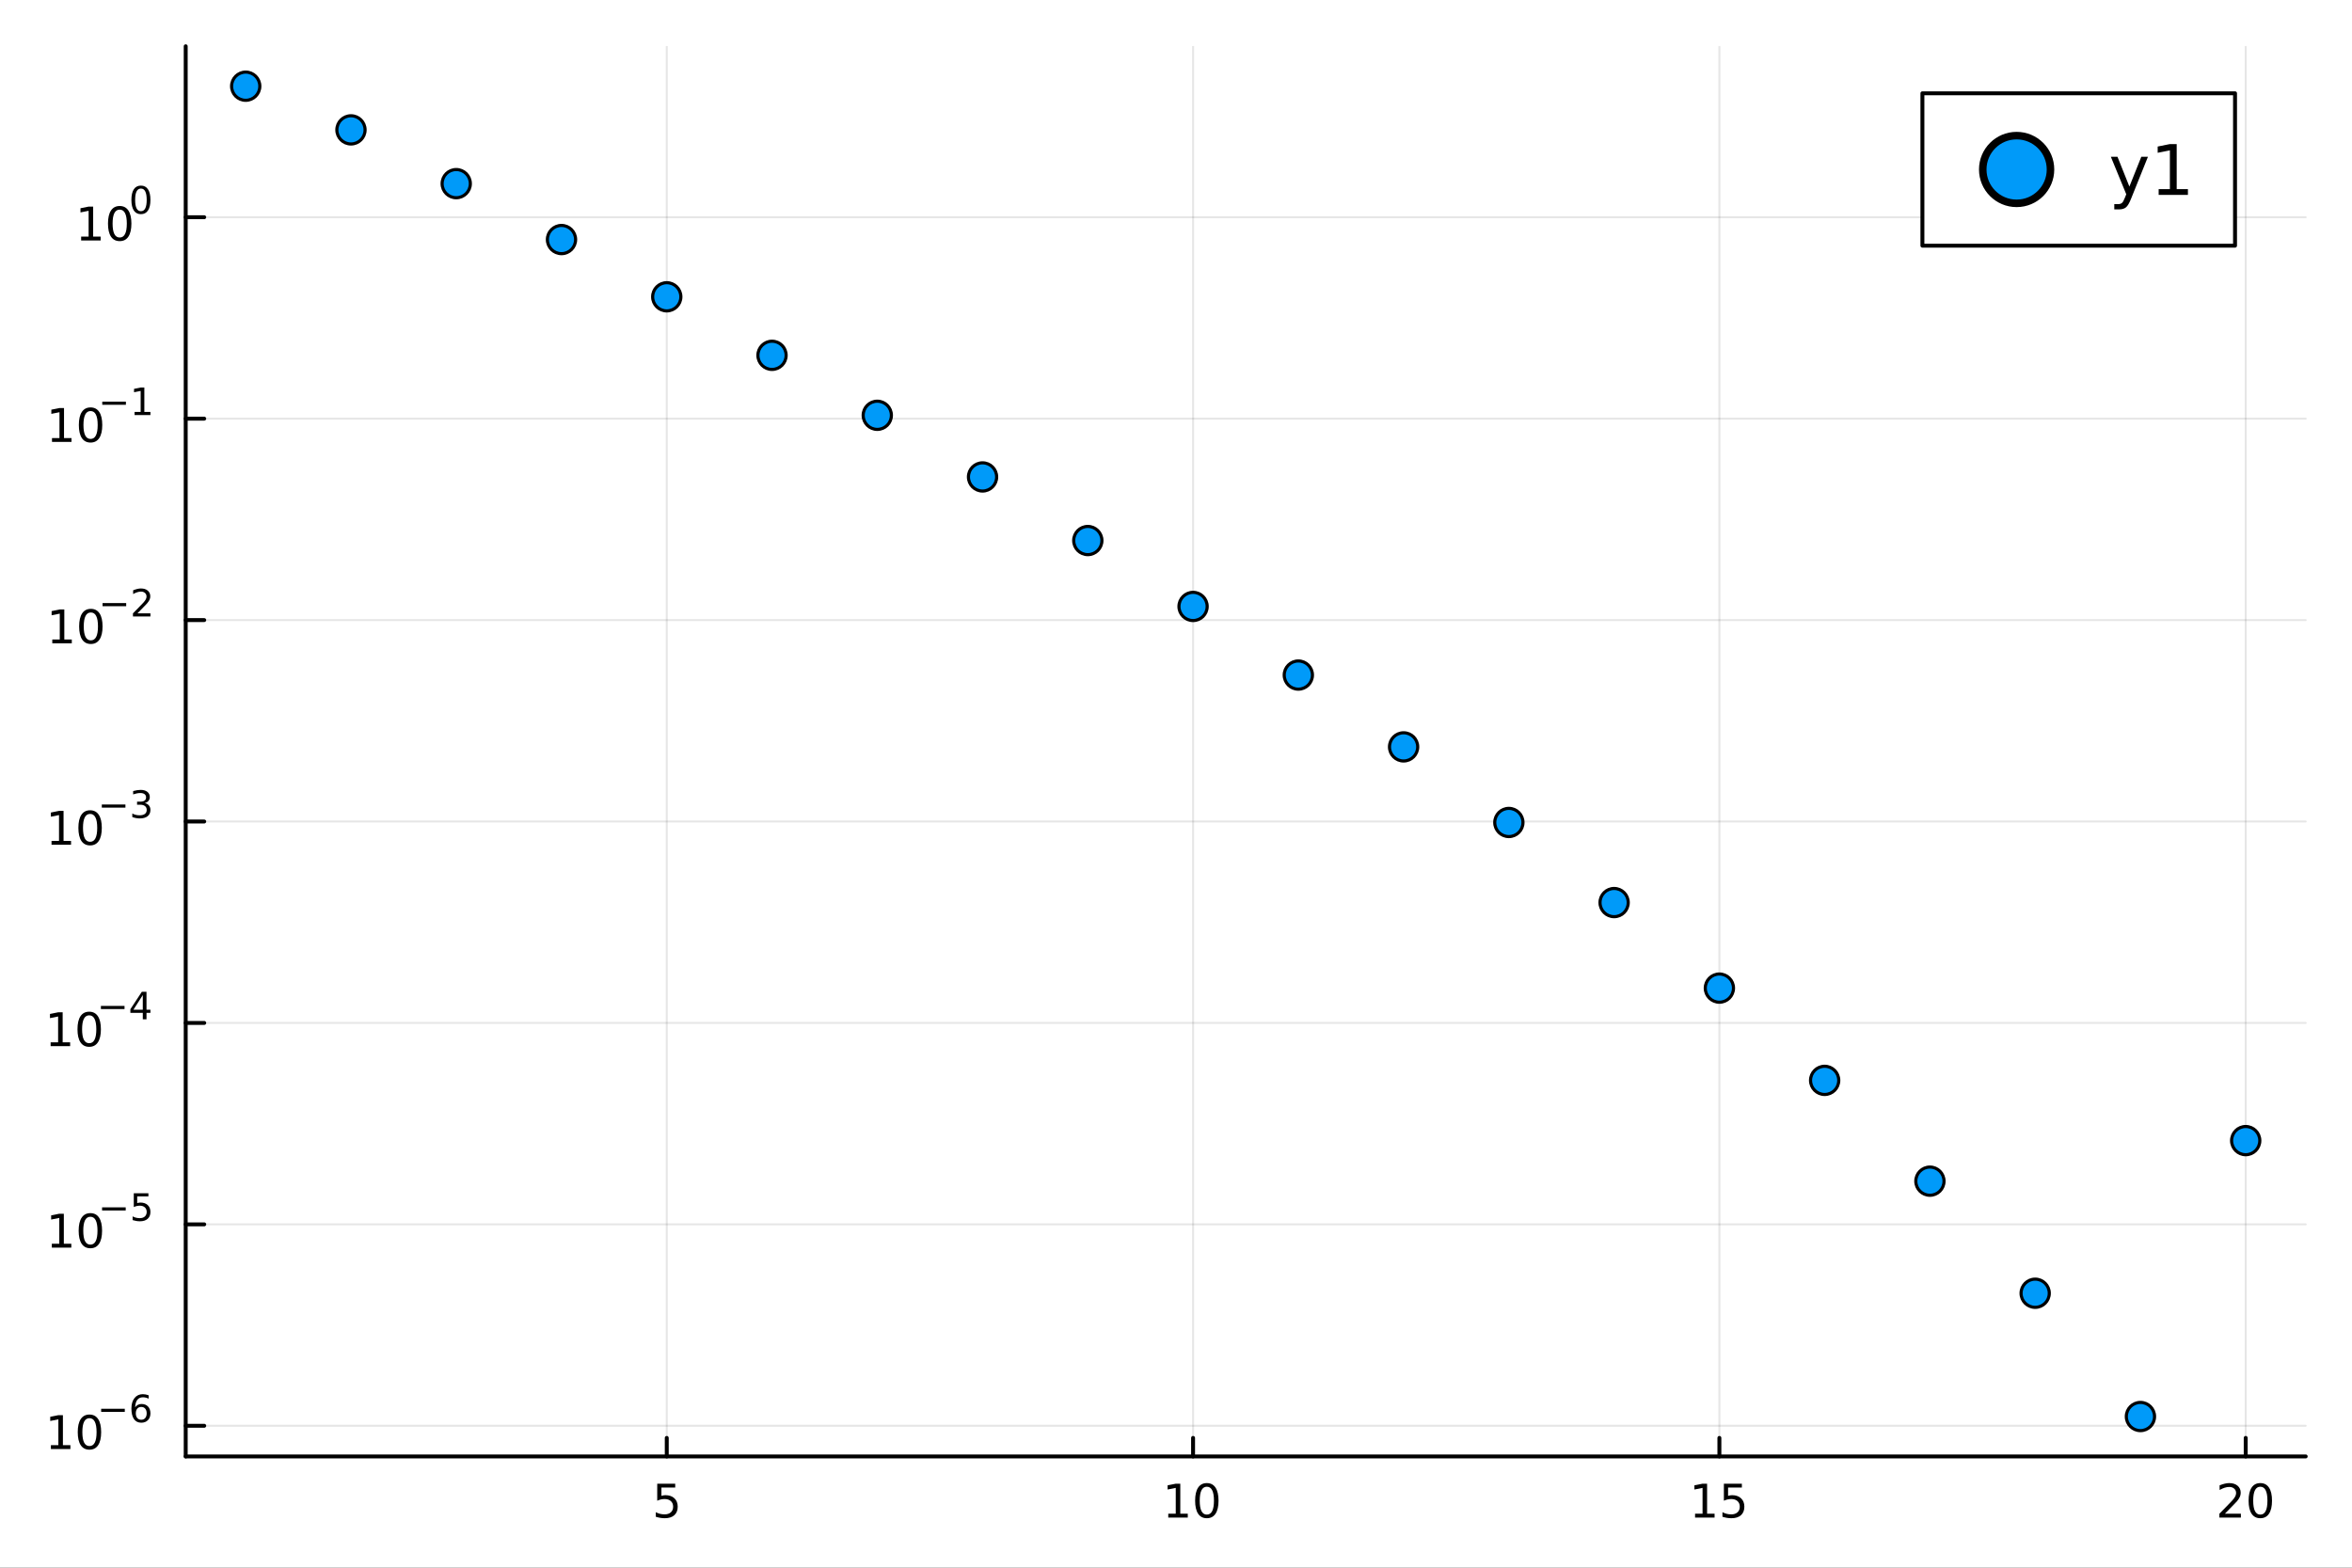 <?xml version="1.0" encoding="utf-8"?>
<svg xmlns="http://www.w3.org/2000/svg" xmlns:xlink="http://www.w3.org/1999/xlink" width="600" height="400" viewBox="0 0 2400 1600">
<rect x="0" y="0" width="2400" height="1600" fill="#333333" stroke="none"/>
<defs>
  <clipPath id="clip950">
    <rect x="0" y="0" width="2400" height="1600"/>
  </clipPath>
</defs>
<path clip-path="url(#clip950)" d="
M0 1600 L2400 1600 L2400 0 L0 0  Z
  " fill="#ffffff" fill-rule="evenodd" fill-opacity="1"/>
<defs>
  <clipPath id="clip951">
    <rect x="480" y="0" width="1681" height="1600"/>
  </clipPath>
</defs>
<path clip-path="url(#clip950)" d="
M189.496 1486.45 L2352.76 1486.45 L2352.76 47.244 L189.496 47.244  Z
  " fill="#ffffff" fill-rule="evenodd" fill-opacity="1"/>
<defs>
  <clipPath id="clip952">
    <rect x="189" y="47" width="2164" height="1440"/>
  </clipPath>
</defs>
<polyline clip-path="url(#clip952)" style="stroke:#000000; stroke-linecap:round; stroke-linejoin:round; stroke-width:2; stroke-opacity:0.1; fill:none" points="
  680.365,1486.45 680.365,47.244 
  "/>
<polyline clip-path="url(#clip952)" style="stroke:#000000; stroke-linecap:round; stroke-linejoin:round; stroke-width:2; stroke-opacity:0.1; fill:none" points="
  1217.42,1486.45 1217.42,47.244 
  "/>
<polyline clip-path="url(#clip952)" style="stroke:#000000; stroke-linecap:round; stroke-linejoin:round; stroke-width:2; stroke-opacity:0.1; fill:none" points="
  1754.48,1486.45 1754.48,47.244 
  "/>
<polyline clip-path="url(#clip952)" style="stroke:#000000; stroke-linecap:round; stroke-linejoin:round; stroke-width:2; stroke-opacity:0.1; fill:none" points="
  2291.53,1486.45 2291.53,47.244 
  "/>
<polyline clip-path="url(#clip950)" style="stroke:#000000; stroke-linecap:round; stroke-linejoin:round; stroke-width:4; stroke-opacity:1; fill:none" points="
  189.496,1486.45 2352.76,1486.45 
  "/>
<polyline clip-path="url(#clip950)" style="stroke:#000000; stroke-linecap:round; stroke-linejoin:round; stroke-width:4; stroke-opacity:1; fill:none" points="
  680.365,1486.45 680.365,1467.55 
  "/>
<polyline clip-path="url(#clip950)" style="stroke:#000000; stroke-linecap:round; stroke-linejoin:round; stroke-width:4; stroke-opacity:1; fill:none" points="
  1217.42,1486.45 1217.42,1467.55 
  "/>
<polyline clip-path="url(#clip950)" style="stroke:#000000; stroke-linecap:round; stroke-linejoin:round; stroke-width:4; stroke-opacity:1; fill:none" points="
  1754.48,1486.45 1754.48,1467.55 
  "/>
<polyline clip-path="url(#clip950)" style="stroke:#000000; stroke-linecap:round; stroke-linejoin:round; stroke-width:4; stroke-opacity:1; fill:none" points="
  2291.53,1486.45 2291.53,1467.55 
  "/>
<path clip-path="url(#clip950)" d="M670.643 1514.29 L688.999 1514.29 L688.999 1518.22 L674.925 1518.22 L674.925 1526.7 Q675.943 1526.35 676.962 1526.19 Q677.98 1526 678.999 1526 Q684.786 1526 688.166 1529.17 Q691.545 1532.34 691.545 1537.76 Q691.545 1543.34 688.073 1546.44 Q684.601 1549.52 678.281 1549.52 Q676.106 1549.52 673.837 1549.15 Q671.592 1548.78 669.184 1548.04 L669.184 1543.34 Q671.268 1544.47 673.49 1545.03 Q675.712 1545.58 678.189 1545.58 Q682.193 1545.58 684.531 1543.48 Q686.869 1541.37 686.869 1537.76 Q686.869 1534.15 684.531 1532.04 Q682.193 1529.94 678.189 1529.94 Q676.314 1529.94 674.439 1530.35 Q672.587 1530.77 670.643 1531.65 L670.643 1514.29 Z" fill="#000000" fill-rule="evenodd" fill-opacity="1" /><path clip-path="url(#clip950)" d="M1192.11 1544.91 L1199.75 1544.91 L1199.75 1518.55 L1191.44 1520.21 L1191.44 1515.95 L1199.7 1514.29 L1204.38 1514.29 L1204.38 1544.91 L1212.02 1544.91 L1212.02 1548.85 L1192.11 1548.85 L1192.11 1544.91 Z" fill="#000000" fill-rule="evenodd" fill-opacity="1" /><path clip-path="url(#clip950)" d="M1231.46 1517.37 Q1227.85 1517.37 1226.02 1520.93 Q1224.21 1524.47 1224.21 1531.6 Q1224.21 1538.71 1226.02 1542.27 Q1227.85 1545.82 1231.46 1545.82 Q1235.09 1545.82 1236.9 1542.27 Q1238.73 1538.71 1238.73 1531.6 Q1238.73 1524.47 1236.9 1520.93 Q1235.09 1517.37 1231.46 1517.37 M1231.46 1513.66 Q1237.27 1513.66 1240.33 1518.27 Q1243.4 1522.85 1243.4 1531.6 Q1243.4 1540.33 1240.33 1544.94 Q1237.27 1549.52 1231.46 1549.52 Q1225.65 1549.52 1222.57 1544.94 Q1219.52 1540.33 1219.52 1531.6 Q1219.52 1522.85 1222.57 1518.27 Q1225.65 1513.66 1231.46 1513.66 Z" fill="#000000" fill-rule="evenodd" fill-opacity="1" /><path clip-path="url(#clip950)" d="M1729.66 1544.91 L1737.3 1544.91 L1737.3 1518.55 L1728.99 1520.21 L1728.99 1515.95 L1737.25 1514.29 L1741.93 1514.29 L1741.93 1544.91 L1749.57 1544.91 L1749.57 1548.85 L1729.66 1548.85 L1729.66 1544.91 Z" fill="#000000" fill-rule="evenodd" fill-opacity="1" /><path clip-path="url(#clip950)" d="M1759.06 1514.29 L1777.42 1514.29 L1777.42 1518.22 L1763.34 1518.22 L1763.34 1526.7 Q1764.36 1526.35 1765.38 1526.19 Q1766.4 1526 1767.42 1526 Q1773.2 1526 1776.58 1529.17 Q1779.96 1532.34 1779.96 1537.76 Q1779.96 1543.34 1776.49 1546.44 Q1773.02 1549.52 1766.7 1549.52 Q1764.52 1549.52 1762.25 1549.15 Q1760.01 1548.78 1757.6 1548.04 L1757.6 1543.34 Q1759.68 1544.47 1761.91 1545.03 Q1764.13 1545.58 1766.61 1545.58 Q1770.61 1545.58 1772.95 1543.48 Q1775.29 1541.37 1775.29 1537.76 Q1775.29 1534.15 1772.95 1532.04 Q1770.61 1529.94 1766.61 1529.94 Q1764.73 1529.94 1762.86 1530.35 Q1761 1530.77 1759.06 1531.65 L1759.06 1514.29 Z" fill="#000000" fill-rule="evenodd" fill-opacity="1" /><path clip-path="url(#clip950)" d="M2270.3 1544.91 L2286.62 1544.91 L2286.62 1548.85 L2264.68 1548.85 L2264.68 1544.91 Q2267.34 1542.16 2271.93 1537.53 Q2276.53 1532.88 2277.71 1531.53 Q2279.96 1529.01 2280.84 1527.27 Q2281.74 1525.51 2281.74 1523.82 Q2281.74 1521.07 2279.8 1519.33 Q2277.87 1517.6 2274.77 1517.6 Q2272.57 1517.6 2270.12 1518.36 Q2267.69 1519.13 2264.91 1520.68 L2264.91 1515.95 Q2267.74 1514.82 2270.19 1514.24 Q2272.64 1513.66 2274.68 1513.66 Q2280.05 1513.66 2283.24 1516.35 Q2286.44 1519.03 2286.44 1523.52 Q2286.44 1525.65 2285.63 1527.57 Q2284.84 1529.47 2282.74 1532.07 Q2282.16 1532.74 2279.05 1535.95 Q2275.95 1539.15 2270.3 1544.91 Z" fill="#000000" fill-rule="evenodd" fill-opacity="1" /><path clip-path="url(#clip950)" d="M2306.44 1517.37 Q2302.83 1517.37 2301 1520.93 Q2299.19 1524.47 2299.19 1531.6 Q2299.19 1538.71 2301 1542.27 Q2302.83 1545.82 2306.44 1545.82 Q2310.07 1545.82 2311.88 1542.27 Q2313.71 1538.71 2313.71 1531.6 Q2313.71 1524.47 2311.88 1520.93 Q2310.07 1517.37 2306.44 1517.37 M2306.44 1513.66 Q2312.25 1513.66 2315.3 1518.27 Q2318.38 1522.85 2318.38 1531.6 Q2318.38 1540.33 2315.3 1544.94 Q2312.25 1549.52 2306.44 1549.52 Q2300.63 1549.52 2297.55 1544.94 Q2294.49 1540.33 2294.49 1531.6 Q2294.49 1522.85 2297.55 1518.27 Q2300.63 1513.66 2306.44 1513.66 Z" fill="#000000" fill-rule="evenodd" fill-opacity="1" /><polyline clip-path="url(#clip952)" style="stroke:#000000; stroke-linecap:round; stroke-linejoin:round; stroke-width:2; stroke-opacity:0.1; fill:none" points="
  189.496,1455.17 2352.76,1455.17 
  "/>
<polyline clip-path="url(#clip952)" style="stroke:#000000; stroke-linecap:round; stroke-linejoin:round; stroke-width:2; stroke-opacity:0.1; fill:none" points="
  189.496,1249.59 2352.76,1249.59 
  "/>
<polyline clip-path="url(#clip952)" style="stroke:#000000; stroke-linecap:round; stroke-linejoin:round; stroke-width:2; stroke-opacity:0.1; fill:none" points="
  189.496,1044.02 2352.76,1044.02 
  "/>
<polyline clip-path="url(#clip952)" style="stroke:#000000; stroke-linecap:round; stroke-linejoin:round; stroke-width:2; stroke-opacity:0.1; fill:none" points="
  189.496,838.438 2352.76,838.438 
  "/>
<polyline clip-path="url(#clip952)" style="stroke:#000000; stroke-linecap:round; stroke-linejoin:round; stroke-width:2; stroke-opacity:0.1; fill:none" points="
  189.496,632.861 2352.76,632.861 
  "/>
<polyline clip-path="url(#clip952)" style="stroke:#000000; stroke-linecap:round; stroke-linejoin:round; stroke-width:2; stroke-opacity:0.1; fill:none" points="
  189.496,427.284 2352.76,427.284 
  "/>
<polyline clip-path="url(#clip952)" style="stroke:#000000; stroke-linecap:round; stroke-linejoin:round; stroke-width:2; stroke-opacity:0.1; fill:none" points="
  189.496,221.707 2352.76,221.707 
  "/>
<polyline clip-path="url(#clip950)" style="stroke:#000000; stroke-linecap:round; stroke-linejoin:round; stroke-width:4; stroke-opacity:1; fill:none" points="
  189.496,1486.45 189.496,47.244 
  "/>
<polyline clip-path="url(#clip950)" style="stroke:#000000; stroke-linecap:round; stroke-linejoin:round; stroke-width:4; stroke-opacity:1; fill:none" points="
  189.496,1455.17 208.394,1455.17 
  "/>
<polyline clip-path="url(#clip950)" style="stroke:#000000; stroke-linecap:round; stroke-linejoin:round; stroke-width:4; stroke-opacity:1; fill:none" points="
  189.496,1249.59 208.394,1249.59 
  "/>
<polyline clip-path="url(#clip950)" style="stroke:#000000; stroke-linecap:round; stroke-linejoin:round; stroke-width:4; stroke-opacity:1; fill:none" points="
  189.496,1044.02 208.394,1044.02 
  "/>
<polyline clip-path="url(#clip950)" style="stroke:#000000; stroke-linecap:round; stroke-linejoin:round; stroke-width:4; stroke-opacity:1; fill:none" points="
  189.496,838.438 208.394,838.438 
  "/>
<polyline clip-path="url(#clip950)" style="stroke:#000000; stroke-linecap:round; stroke-linejoin:round; stroke-width:4; stroke-opacity:1; fill:none" points="
  189.496,632.861 208.394,632.861 
  "/>
<polyline clip-path="url(#clip950)" style="stroke:#000000; stroke-linecap:round; stroke-linejoin:round; stroke-width:4; stroke-opacity:1; fill:none" points="
  189.496,427.284 208.394,427.284 
  "/>
<polyline clip-path="url(#clip950)" style="stroke:#000000; stroke-linecap:round; stroke-linejoin:round; stroke-width:4; stroke-opacity:1; fill:none" points="
  189.496,221.707 208.394,221.707 
  "/>
<path clip-path="url(#clip950)" d="M51.927 1474.96 L59.566 1474.96 L59.566 1448.6 L51.255 1450.26 L51.255 1446 L59.519 1444.34 L64.195 1444.34 L64.195 1474.96 L71.834 1474.96 L71.834 1478.9 L51.927 1478.9 L51.927 1474.96 Z" fill="#000000" fill-rule="evenodd" fill-opacity="1" /><path clip-path="url(#clip950)" d="M91.278 1447.42 Q87.667 1447.42 85.839 1450.98 Q84.033 1454.52 84.033 1461.65 Q84.033 1468.76 85.839 1472.32 Q87.667 1475.86 91.278 1475.86 Q94.913 1475.86 96.718 1472.32 Q98.547 1468.76 98.547 1461.65 Q98.547 1454.52 96.718 1450.98 Q94.913 1447.42 91.278 1447.42 M91.278 1443.71 Q97.088 1443.71 100.144 1448.32 Q103.223 1452.9 103.223 1461.65 Q103.223 1470.38 100.144 1474.99 Q97.088 1479.57 91.278 1479.57 Q85.468 1479.57 82.389 1474.99 Q79.334 1470.38 79.334 1461.65 Q79.334 1452.9 82.389 1448.32 Q85.468 1443.71 91.278 1443.71 Z" fill="#000000" fill-rule="evenodd" fill-opacity="1" /><path clip-path="url(#clip950)" d="M103.223 1437.81 L127.334 1437.81 L127.334 1441.01 L103.223 1441.01 L103.223 1437.81 Z" fill="#000000" fill-rule="evenodd" fill-opacity="1" /><path clip-path="url(#clip950)" d="M144.13 1435.93 Q141.572 1435.93 140.067 1437.68 Q138.581 1439.43 138.581 1442.48 Q138.581 1445.51 140.067 1447.27 Q141.572 1449.02 144.13 1449.02 Q146.688 1449.02 148.173 1447.27 Q149.678 1445.51 149.678 1442.48 Q149.678 1439.43 148.173 1437.68 Q146.688 1435.93 144.13 1435.93 M151.672 1424.03 L151.672 1427.49 Q150.242 1426.81 148.775 1426.45 Q147.327 1426.1 145.898 1426.1 Q142.136 1426.1 140.142 1428.64 Q138.168 1431.17 137.885 1436.31 Q138.995 1434.67 140.669 1433.81 Q142.343 1432.92 144.355 1432.92 Q148.587 1432.92 151.032 1435.5 Q153.496 1438.06 153.496 1442.48 Q153.496 1446.8 150.938 1449.42 Q148.38 1452.03 144.13 1452.03 Q139.258 1452.03 136.682 1448.31 Q134.105 1444.57 134.105 1437.48 Q134.105 1430.82 137.265 1426.87 Q140.425 1422.9 145.747 1422.9 Q147.177 1422.9 148.625 1423.18 Q150.092 1423.46 151.672 1424.03 Z" fill="#000000" fill-rule="evenodd" fill-opacity="1" /><path clip-path="url(#clip950)" d="M52.867 1269.39 L60.506 1269.39 L60.506 1243.02 L52.196 1244.69 L52.196 1240.43 L60.46 1238.76 L65.136 1238.76 L65.136 1269.39 L72.774 1269.39 L72.774 1273.32 L52.867 1273.32 L52.867 1269.39 Z" fill="#000000" fill-rule="evenodd" fill-opacity="1" /><path clip-path="url(#clip950)" d="M92.219 1241.84 Q88.608 1241.84 86.779 1245.4 Q84.973 1248.95 84.973 1256.07 Q84.973 1263.18 86.779 1266.75 Q88.608 1270.29 92.219 1270.29 Q95.853 1270.29 97.659 1266.75 Q99.487 1263.18 99.487 1256.07 Q99.487 1248.95 97.659 1245.4 Q95.853 1241.84 92.219 1241.84 M92.219 1238.14 Q98.029 1238.14 101.084 1242.74 Q104.163 1247.32 104.163 1256.07 Q104.163 1264.8 101.084 1269.41 Q98.029 1273.99 92.219 1273.99 Q86.409 1273.99 83.33 1269.41 Q80.274 1264.8 80.274 1256.07 Q80.274 1247.32 83.33 1242.74 Q86.409 1238.14 92.219 1238.14 Z" fill="#000000" fill-rule="evenodd" fill-opacity="1" /><path clip-path="url(#clip950)" d="M104.163 1232.24 L128.275 1232.24 L128.275 1235.43 L104.163 1235.43 L104.163 1232.24 Z" fill="#000000" fill-rule="evenodd" fill-opacity="1" /><path clip-path="url(#clip950)" d="M136.513 1217.83 L151.427 1217.83 L151.427 1221.03 L139.992 1221.03 L139.992 1227.91 Q140.819 1227.63 141.647 1227.5 Q142.475 1227.35 143.302 1227.35 Q148.004 1227.35 150.75 1229.92 Q153.496 1232.5 153.496 1236.9 Q153.496 1241.43 150.675 1243.95 Q147.854 1246.46 142.719 1246.46 Q140.951 1246.46 139.108 1246.15 Q137.284 1245.85 135.328 1245.25 L135.328 1241.43 Q137.02 1242.36 138.826 1242.81 Q140.631 1243.26 142.644 1243.26 Q145.898 1243.26 147.797 1241.55 Q149.697 1239.83 149.697 1236.9 Q149.697 1233.97 147.797 1232.26 Q145.898 1230.54 142.644 1230.54 Q141.12 1230.54 139.597 1230.88 Q138.092 1231.22 136.513 1231.94 L136.513 1217.83 Z" fill="#000000" fill-rule="evenodd" fill-opacity="1" /><path clip-path="url(#clip950)" d="M51.663 1063.81 L59.302 1063.81 L59.302 1037.44 L50.992 1039.11 L50.992 1034.85 L59.256 1033.18 L63.932 1033.18 L63.932 1063.81 L71.571 1063.81 L71.571 1067.74 L51.663 1067.74 L51.663 1063.81 Z" fill="#000000" fill-rule="evenodd" fill-opacity="1" /><path clip-path="url(#clip950)" d="M91.015 1036.26 Q87.404 1036.26 85.575 1039.83 Q83.77 1043.37 83.77 1050.5 Q83.77 1057.6 85.575 1061.17 Q87.404 1064.71 91.015 1064.71 Q94.649 1064.71 96.455 1061.17 Q98.284 1057.6 98.284 1050.5 Q98.284 1043.37 96.455 1039.83 Q94.649 1036.26 91.015 1036.26 M91.015 1032.56 Q96.825 1032.56 99.881 1037.16 Q102.959 1041.75 102.959 1050.5 Q102.959 1059.22 99.881 1063.83 Q96.825 1068.41 91.015 1068.41 Q85.205 1068.41 82.126 1063.83 Q79.071 1059.22 79.071 1050.5 Q79.071 1041.75 82.126 1037.16 Q85.205 1032.56 91.015 1032.56 Z" fill="#000000" fill-rule="evenodd" fill-opacity="1" /><path clip-path="url(#clip950)" d="M102.959 1026.66 L127.071 1026.66 L127.071 1029.86 L102.959 1029.86 L102.959 1026.66 Z" fill="#000000" fill-rule="evenodd" fill-opacity="1" /><path clip-path="url(#clip950)" d="M145.71 1015.56 L136.118 1030.55 L145.71 1030.55 L145.71 1015.56 M144.713 1012.25 L149.49 1012.25 L149.49 1030.55 L153.496 1030.55 L153.496 1033.71 L149.49 1033.71 L149.49 1040.33 L145.71 1040.33 L145.71 1033.71 L133.033 1033.71 L133.033 1030.04 L144.713 1012.25 Z" fill="#000000" fill-rule="evenodd" fill-opacity="1" /><path clip-path="url(#clip950)" d="M52.585 858.231 L60.224 858.231 L60.224 831.865 L51.914 833.532 L51.914 829.273 L60.178 827.606 L64.853 827.606 L64.853 858.231 L72.492 858.231 L72.492 862.166 L52.585 862.166 L52.585 858.231 Z" fill="#000000" fill-rule="evenodd" fill-opacity="1" /><path clip-path="url(#clip950)" d="M91.937 830.685 Q88.326 830.685 86.497 834.25 Q84.691 837.791 84.691 844.921 Q84.691 852.027 86.497 855.592 Q88.326 859.134 91.937 859.134 Q95.571 859.134 97.376 855.592 Q99.205 852.027 99.205 844.921 Q99.205 837.791 97.376 834.25 Q95.571 830.685 91.937 830.685 M91.937 826.981 Q97.747 826.981 100.802 831.588 Q103.881 836.171 103.881 844.921 Q103.881 853.648 100.802 858.254 Q97.747 862.837 91.937 862.837 Q86.126 862.837 83.048 858.254 Q79.992 853.648 79.992 844.921 Q79.992 836.171 83.048 831.588 Q86.126 826.981 91.937 826.981 Z" fill="#000000" fill-rule="evenodd" fill-opacity="1" /><path clip-path="url(#clip950)" d="M103.881 821.082 L127.993 821.082 L127.993 824.28 L103.881 824.28 L103.881 821.082 Z" fill="#000000" fill-rule="evenodd" fill-opacity="1" /><path clip-path="url(#clip950)" d="M147.703 819.615 Q150.43 820.198 151.954 822.042 Q153.496 823.885 153.496 826.593 Q153.496 830.75 150.637 833.025 Q147.778 835.301 142.512 835.301 Q140.744 835.301 138.863 834.944 Q137.002 834.605 135.008 833.909 L135.008 830.242 Q136.588 831.163 138.469 831.634 Q140.349 832.104 142.399 832.104 Q145.973 832.104 147.835 830.693 Q149.716 829.283 149.716 826.593 Q149.716 824.11 147.966 822.719 Q146.236 821.308 143.133 821.308 L139.86 821.308 L139.86 818.186 L143.283 818.186 Q146.086 818.186 147.571 817.076 Q149.057 815.948 149.057 813.841 Q149.057 811.679 147.515 810.531 Q145.992 809.365 143.133 809.365 Q141.572 809.365 139.785 809.704 Q137.998 810.042 135.854 810.757 L135.854 807.372 Q138.017 806.77 139.898 806.469 Q141.797 806.168 143.471 806.168 Q147.797 806.168 150.317 808.143 Q152.838 810.099 152.838 813.446 Q152.838 815.779 151.502 817.396 Q150.167 818.995 147.703 819.615 Z" fill="#000000" fill-rule="evenodd" fill-opacity="1" /><path clip-path="url(#clip950)" d="M53.356 652.654 L60.995 652.654 L60.995 626.288 L52.685 627.955 L52.685 623.696 L60.949 622.029 L65.625 622.029 L65.625 652.654 L73.263 652.654 L73.263 656.589 L53.356 656.589 L53.356 652.654 Z" fill="#000000" fill-rule="evenodd" fill-opacity="1" /><path clip-path="url(#clip950)" d="M92.708 625.108 Q89.097 625.108 87.268 628.672 Q85.462 632.214 85.462 639.344 Q85.462 646.45 87.268 650.015 Q89.097 653.557 92.708 653.557 Q96.342 653.557 98.147 650.015 Q99.976 646.45 99.976 639.344 Q99.976 632.214 98.147 628.672 Q96.342 625.108 92.708 625.108 M92.708 621.404 Q98.518 621.404 101.573 626.01 Q104.652 630.594 104.652 639.344 Q104.652 648.071 101.573 652.677 Q98.518 657.26 92.708 657.26 Q86.898 657.26 83.819 652.677 Q80.763 648.071 80.763 639.344 Q80.763 630.594 83.819 626.01 Q86.898 621.404 92.708 621.404 Z" fill="#000000" fill-rule="evenodd" fill-opacity="1" /><path clip-path="url(#clip950)" d="M104.652 615.505 L128.764 615.505 L128.764 618.703 L104.652 618.703 L104.652 615.505 Z" fill="#000000" fill-rule="evenodd" fill-opacity="1" /><path clip-path="url(#clip950)" d="M140.236 625.981 L153.496 625.981 L153.496 629.179 L135.666 629.179 L135.666 625.981 Q137.829 623.743 141.553 619.982 Q145.296 616.201 146.255 615.11 Q148.079 613.06 148.794 611.65 Q149.527 610.22 149.527 608.847 Q149.527 606.609 147.948 605.199 Q146.387 603.788 143.866 603.788 Q142.08 603.788 140.086 604.409 Q138.111 605.029 135.854 606.29 L135.854 602.453 Q138.149 601.531 140.142 601.061 Q142.136 600.591 143.791 600.591 Q148.155 600.591 150.75 602.772 Q153.345 604.954 153.345 608.603 Q153.345 610.333 152.687 611.894 Q152.048 613.436 150.336 615.543 Q149.866 616.088 147.346 618.703 Q144.826 621.298 140.236 625.981 Z" fill="#000000" fill-rule="evenodd" fill-opacity="1" /><path clip-path="url(#clip950)" d="M53.055 447.077 L60.694 447.077 L60.694 420.711 L52.384 422.378 L52.384 418.119 L60.648 416.452 L65.324 416.452 L65.324 447.077 L72.963 447.077 L72.963 451.012 L53.055 451.012 L53.055 447.077 Z" fill="#000000" fill-rule="evenodd" fill-opacity="1" /><path clip-path="url(#clip950)" d="M92.407 419.531 Q88.796 419.531 86.967 423.095 Q85.162 426.637 85.162 433.767 Q85.162 440.873 86.967 444.438 Q88.796 447.98 92.407 447.98 Q96.041 447.98 97.847 444.438 Q99.675 440.873 99.675 433.767 Q99.675 426.637 97.847 423.095 Q96.041 419.531 92.407 419.531 M92.407 415.827 Q98.217 415.827 101.273 420.433 Q104.351 425.017 104.351 433.767 Q104.351 442.493 101.273 447.1 Q98.217 451.683 92.407 451.683 Q86.597 451.683 83.518 447.1 Q80.463 442.493 80.463 433.767 Q80.463 425.017 83.518 420.433 Q86.597 415.827 92.407 415.827 Z" fill="#000000" fill-rule="evenodd" fill-opacity="1" /><path clip-path="url(#clip950)" d="M104.351 409.928 L128.463 409.928 L128.463 413.126 L104.351 413.126 L104.351 409.928 Z" fill="#000000" fill-rule="evenodd" fill-opacity="1" /><path clip-path="url(#clip950)" d="M137.321 420.404 L143.528 420.404 L143.528 398.982 L136.776 400.336 L136.776 396.876 L143.49 395.522 L147.289 395.522 L147.289 420.404 L153.496 420.404 L153.496 423.602 L137.321 423.602 L137.321 420.404 Z" fill="#000000" fill-rule="evenodd" fill-opacity="1" /><path clip-path="url(#clip950)" d="M82.79 241.5 L90.429 241.5 L90.429 215.134 L82.119 216.801 L82.119 212.542 L90.383 210.875 L95.059 210.875 L95.059 241.5 L102.698 241.5 L102.698 245.435 L82.79 245.435 L82.79 241.5 Z" fill="#000000" fill-rule="evenodd" fill-opacity="1" /><path clip-path="url(#clip950)" d="M122.142 213.954 Q118.531 213.954 116.702 217.518 Q114.897 221.06 114.897 228.19 Q114.897 235.296 116.702 238.861 Q118.531 242.402 122.142 242.402 Q125.776 242.402 127.582 238.861 Q129.41 235.296 129.41 228.19 Q129.41 221.06 127.582 217.518 Q125.776 213.954 122.142 213.954 M122.142 210.25 Q127.952 210.25 131.008 214.856 Q134.086 219.44 134.086 228.19 Q134.086 236.916 131.008 241.523 Q127.952 246.106 122.142 246.106 Q116.332 246.106 113.253 241.523 Q110.198 236.916 110.198 228.19 Q110.198 219.44 113.253 214.856 Q116.332 210.25 122.142 210.25 Z" fill="#000000" fill-rule="evenodd" fill-opacity="1" /><path clip-path="url(#clip950)" d="M143.791 192.446 Q140.857 192.446 139.371 195.342 Q137.904 198.22 137.904 204.013 Q137.904 209.787 139.371 212.683 Q140.857 215.561 143.791 215.561 Q146.744 215.561 148.211 212.683 Q149.697 209.787 149.697 204.013 Q149.697 198.22 148.211 195.342 Q146.744 192.446 143.791 192.446 M143.791 189.437 Q148.512 189.437 150.994 193.179 Q153.496 196.903 153.496 204.013 Q153.496 211.103 150.994 214.846 Q148.512 218.57 143.791 218.57 Q139.07 218.57 136.569 214.846 Q134.086 211.103 134.086 204.013 Q134.086 196.903 136.569 193.179 Q139.07 189.437 143.791 189.437 Z" fill="#000000" fill-rule="evenodd" fill-opacity="1" /><circle clip-path="url(#clip952)" cx="250.72" cy="87.976" r="14.4" fill="#009af9" fill-rule="evenodd" fill-opacity="1" stroke="#000000" stroke-opacity="1" stroke-width="3.2"/>
<circle clip-path="url(#clip952)" cx="358.131" cy="132.551" r="14.4" fill="#009af9" fill-rule="evenodd" fill-opacity="1" stroke="#000000" stroke-opacity="1" stroke-width="3.2"/>
<circle clip-path="url(#clip952)" cx="465.542" cy="187.424" r="14.4" fill="#009af9" fill-rule="evenodd" fill-opacity="1" stroke="#000000" stroke-opacity="1" stroke-width="3.2"/>
<circle clip-path="url(#clip952)" cx="572.954" cy="244.488" r="14.4" fill="#009af9" fill-rule="evenodd" fill-opacity="1" stroke="#000000" stroke-opacity="1" stroke-width="3.2"/>
<circle clip-path="url(#clip952)" cx="680.365" cy="302.912" r="14.4" fill="#009af9" fill-rule="evenodd" fill-opacity="1" stroke="#000000" stroke-opacity="1" stroke-width="3.2"/>
<circle clip-path="url(#clip952)" cx="787.776" cy="362.65" r="14.4" fill="#009af9" fill-rule="evenodd" fill-opacity="1" stroke="#000000" stroke-opacity="1" stroke-width="3.2"/>
<circle clip-path="url(#clip952)" cx="895.187" cy="423.854" r="14.4" fill="#009af9" fill-rule="evenodd" fill-opacity="1" stroke="#000000" stroke-opacity="1" stroke-width="3.2"/>
<circle clip-path="url(#clip952)" cx="1002.6" cy="486.765" r="14.4" fill="#009af9" fill-rule="evenodd" fill-opacity="1" stroke="#000000" stroke-opacity="1" stroke-width="3.2"/>
<circle clip-path="url(#clip952)" cx="1110.01" cy="551.679" r="14.4" fill="#009af9" fill-rule="evenodd" fill-opacity="1" stroke="#000000" stroke-opacity="1" stroke-width="3.2"/>
<circle clip-path="url(#clip952)" cx="1217.42" cy="618.947" r="14.4" fill="#009af9" fill-rule="evenodd" fill-opacity="1" stroke="#000000" stroke-opacity="1" stroke-width="3.2"/>
<circle clip-path="url(#clip952)" cx="1324.83" cy="688.983" r="14.4" fill="#009af9" fill-rule="evenodd" fill-opacity="1" stroke="#000000" stroke-opacity="1" stroke-width="3.2"/>
<circle clip-path="url(#clip952)" cx="1432.24" cy="762.278" r="14.4" fill="#009af9" fill-rule="evenodd" fill-opacity="1" stroke="#000000" stroke-opacity="1" stroke-width="3.2"/>
<circle clip-path="url(#clip952)" cx="1539.65" cy="839.428" r="14.4" fill="#009af9" fill-rule="evenodd" fill-opacity="1" stroke="#000000" stroke-opacity="1" stroke-width="3.2"/>
<circle clip-path="url(#clip952)" cx="1647.06" cy="921.177" r="14.4" fill="#009af9" fill-rule="evenodd" fill-opacity="1" stroke="#000000" stroke-opacity="1" stroke-width="3.2"/>
<circle clip-path="url(#clip952)" cx="1754.48" cy="1008.48" r="14.4" fill="#009af9" fill-rule="evenodd" fill-opacity="1" stroke="#000000" stroke-opacity="1" stroke-width="3.2"/>
<circle clip-path="url(#clip952)" cx="1861.89" cy="1102.64" r="14.4" fill="#009af9" fill-rule="evenodd" fill-opacity="1" stroke="#000000" stroke-opacity="1" stroke-width="3.2"/>
<circle clip-path="url(#clip952)" cx="1969.3" cy="1205.51" r="14.4" fill="#009af9" fill-rule="evenodd" fill-opacity="1" stroke="#000000" stroke-opacity="1" stroke-width="3.2"/>
<circle clip-path="url(#clip952)" cx="2076.71" cy="1319.9" r="14.4" fill="#009af9" fill-rule="evenodd" fill-opacity="1" stroke="#000000" stroke-opacity="1" stroke-width="3.2"/>
<circle clip-path="url(#clip952)" cx="2184.12" cy="1445.72" r="14.4" fill="#009af9" fill-rule="evenodd" fill-opacity="1" stroke="#000000" stroke-opacity="1" stroke-width="3.2"/>
<circle clip-path="url(#clip952)" cx="2291.53" cy="1164.12" r="14.4" fill="#009af9" fill-rule="evenodd" fill-opacity="1" stroke="#000000" stroke-opacity="1" stroke-width="3.2"/>
<path clip-path="url(#clip950)" d="
M1961.64 250.738 L2280.65 250.738 L2280.65 95.218 L1961.64 95.218  Z
  " fill="#ffffff" fill-rule="evenodd" fill-opacity="1"/>
<polyline clip-path="url(#clip950)" style="stroke:#000000; stroke-linecap:round; stroke-linejoin:round; stroke-width:4; stroke-opacity:1; fill:none" points="
  1961.64,250.738 2280.65,250.738 2280.65,95.218 1961.64,95.218 1961.64,250.738 
  "/>
<circle clip-path="url(#clip950)" cx="2057.78" cy="172.978" r="34.56" fill="#009af9" fill-rule="evenodd" fill-opacity="1" stroke="#000000" stroke-opacity="1" stroke-width="7.68"/>
<path clip-path="url(#clip950)" d="M2174.69 202.509 Q2171.98 209.453 2169.42 211.571 Q2166.85 213.689 2162.54 213.689 L2157.44 213.689 L2157.44 208.342 L2161.19 208.342 Q2163.83 208.342 2165.28 207.092 Q2166.74 205.842 2168.51 201.189 L2169.66 198.273 L2153.93 160.009 L2160.7 160.009 L2172.85 190.425 L2185.01 160.009 L2191.78 160.009 L2174.69 202.509 Z" fill="#000000" fill-rule="evenodd" fill-opacity="1" /><path clip-path="url(#clip950)" d="M2202.71 192.995 L2214.17 192.995 L2214.17 153.446 L2201.71 155.946 L2201.71 149.558 L2214.1 147.058 L2221.12 147.058 L2221.12 192.995 L2232.57 192.995 L2232.57 198.898 L2202.71 198.898 L2202.71 192.995 Z" fill="#000000" fill-rule="evenodd" fill-opacity="1" /></svg>

